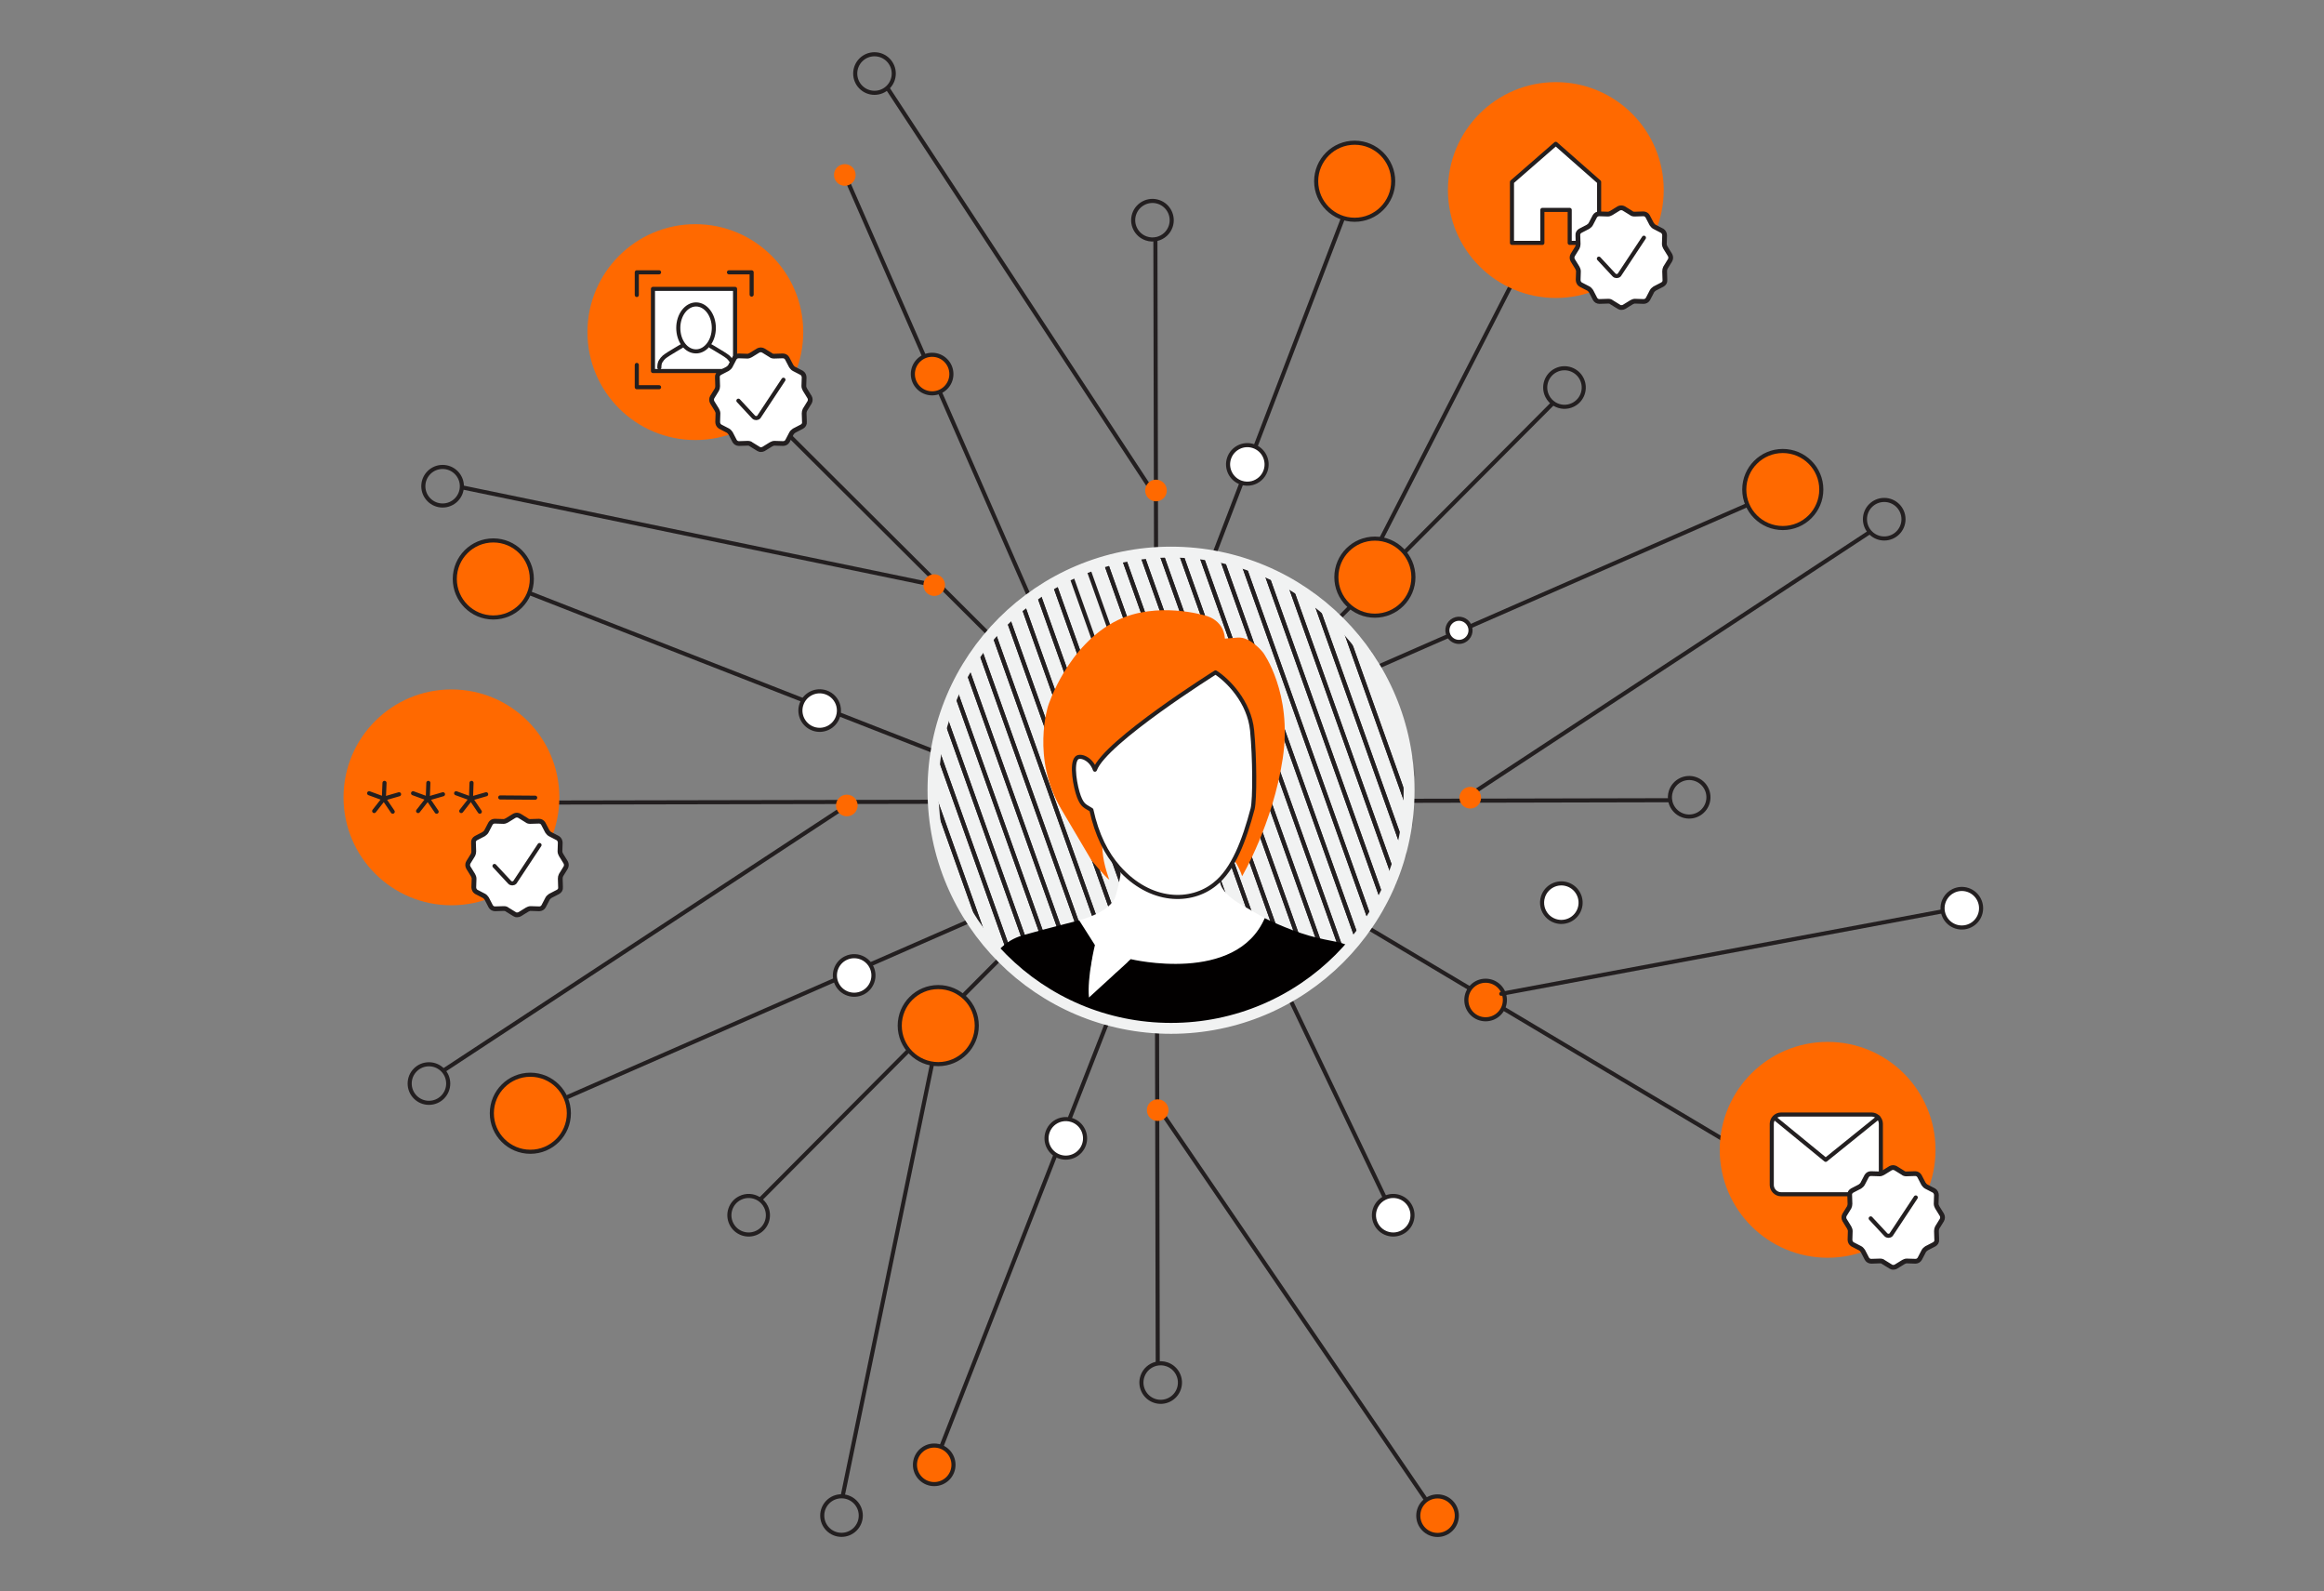 <svg width="1081" height="740" viewBox="0 0 1081 740" fill="none" xmlns="http://www.w3.org/2000/svg">
<rect x="0" y="0" width="1081" height="740" fill="#808080" stroke="none"/>
<path d="M406.767 43.159C411.718 43.159 415.731 39.145 415.731 34.194C415.731 29.244 411.718 25.23 406.767 25.23C401.816 25.23 397.803 29.244 397.803 34.194C397.803 39.145 401.816 43.159 406.767 43.159Z" stroke="#231F20" stroke-width="1.902" stroke-linecap="round" stroke-linejoin="round"/>
<path d="M544.541 105.301C543.527 108.28 541.08 110.385 538.239 111.095C536.616 111.501 534.867 111.463 533.168 110.879C528.489 109.282 525.978 104.185 527.576 99.506C529.174 94.827 534.271 92.317 538.949 93.914C543.628 95.512 546.139 100.609 544.541 105.288V105.301Z" stroke="#231F20" stroke-width="1.902" stroke-linecap="round" stroke-linejoin="round"/>
<path d="M631.877 82.681L519.386 376.107" stroke="#231F20" stroke-width="1.902" stroke-linecap="round" stroke-linejoin="round"/>
<path d="M537.428 111.475L537.973 372.645" stroke="#231F20" stroke-width="1.902" stroke-linecap="round" stroke-linejoin="round"/>
<path d="M537.973 231.486L413.081 41.397" stroke="#231F20" stroke-width="1.902" stroke-linecap="round" stroke-linejoin="round"/>
<path d="M630.127 102.194C640.022 102.194 648.043 94.173 648.043 84.278C648.043 74.383 640.022 66.362 630.127 66.362C620.232 66.362 612.211 74.383 612.211 84.278C612.211 94.173 620.232 102.194 630.127 102.194Z" fill="#FF6900"/>
<path d="M630.127 102.194C640.022 102.194 648.043 94.173 648.043 84.278C648.043 74.383 640.022 66.362 630.127 66.362C620.232 66.362 612.211 74.383 612.211 84.278C612.211 94.173 620.232 102.194 630.127 102.194Z" stroke="#231F20" stroke-width="1.902" stroke-linecap="round" stroke-linejoin="round"/>
<path d="M588.678 218.857C587.663 221.837 585.216 223.941 582.376 224.651C580.753 225.057 579.003 225.019 577.304 224.436C572.626 222.838 570.115 217.741 571.713 213.063C573.31 208.384 578.407 205.873 583.086 207.471C587.765 209.069 590.275 214.166 588.678 218.844V218.857Z" fill="white" stroke="#231F20" stroke-width="1.902" stroke-linecap="round" stroke-linejoin="round"/>
<path d="M205.875 235.061C210.826 235.061 214.84 231.048 214.84 226.097C214.84 221.146 210.826 217.133 205.875 217.133C200.925 217.133 196.911 221.146 196.911 226.097C196.911 231.048 200.925 235.061 205.875 235.061Z" stroke="#231F20" stroke-width="1.902" stroke-linecap="round" stroke-linejoin="round"/>
<path d="M353.578 178.955C354.973 181.783 354.732 184.991 353.223 187.514C352.361 188.947 351.093 190.164 349.482 190.95C345.045 193.131 339.669 191.305 337.488 186.855C335.307 182.417 337.133 177.041 341.583 174.86C346.021 172.679 351.397 174.505 353.578 178.955Z" stroke="#231F20" stroke-width="1.902" stroke-linecap="round" stroke-linejoin="round"/>
<path d="M392.961 81.362L527.274 388.241" stroke="#231F20" stroke-width="1.902" stroke-linecap="round" stroke-linejoin="round"/>
<path d="M352.919 188.35L537.974 372.645" stroke="#231F20" stroke-width="1.902" stroke-linecap="round" stroke-linejoin="round"/>
<path d="M434.548 272.085L215.423 226.731" stroke="#231F20" stroke-width="1.902" stroke-linecap="round" stroke-linejoin="round"/>
<path d="M433.573 182.911C438.524 182.911 442.537 178.898 442.537 173.947C442.537 168.996 438.524 164.982 433.573 164.982C428.622 164.982 424.608 168.996 424.608 173.947C424.608 178.898 428.622 182.911 433.573 182.911Z" fill="#FF6900"/>
<path d="M433.573 182.911C438.524 182.911 442.537 178.898 442.537 173.947C442.537 168.996 438.524 164.982 433.573 164.982C428.622 164.982 424.608 168.996 424.608 173.947C424.608 178.898 428.622 182.911 433.573 182.911Z" stroke="#231F20" stroke-width="1.902" stroke-linecap="round" stroke-linejoin="round"/>
<path d="M199.524 512.828C204.475 512.828 208.488 508.815 208.488 503.864C208.488 498.913 204.475 494.9 199.524 494.9C194.573 494.9 190.56 498.913 190.56 503.864C190.56 508.815 194.573 512.828 199.524 512.828Z" stroke="#231F20" stroke-width="1.902" stroke-linecap="round" stroke-linejoin="round"/>
<path d="M229.46 269.219L541.423 391.246" stroke="#231F20" stroke-width="1.902" stroke-linecap="round" stroke-linejoin="round"/>
<path d="M258.191 373.19L537.975 372.645" stroke="#231F20" stroke-width="1.902" stroke-linecap="round" stroke-linejoin="round"/>
<path d="M393.899 374.56L206.713 497.55" stroke="#231F20" stroke-width="1.902" stroke-linecap="round" stroke-linejoin="round"/>
<path d="M229.46 287.135C239.355 287.135 247.376 279.114 247.376 269.219C247.376 259.325 239.355 251.303 229.46 251.303C219.565 251.303 211.544 259.325 211.544 269.219C211.544 279.114 219.565 287.135 229.46 287.135Z" fill="#FF6900"/>
<path d="M229.46 287.135C239.355 287.135 247.376 279.114 247.376 269.219C247.376 259.325 239.355 251.303 229.46 251.303C219.565 251.303 211.544 259.325 211.544 269.219C211.544 279.114 219.565 287.135 229.46 287.135Z" stroke="#231F20" stroke-width="1.902" stroke-linecap="round" stroke-linejoin="round"/>
<path d="M384.173 321.94C387.153 322.955 389.257 325.402 389.968 328.242C390.373 329.865 390.335 331.615 389.752 333.314C388.154 337.992 383.057 340.503 378.379 338.905C373.7 337.308 371.189 332.21 372.787 327.532C374.385 322.853 379.482 320.343 384.16 321.94H384.173Z" fill="white" stroke="#231F20" stroke-width="1.902" stroke-linecap="round" stroke-linejoin="round"/>
<path d="M391.426 713.721C396.377 713.721 400.391 709.707 400.391 704.756C400.391 699.805 396.377 695.792 391.426 695.792C386.475 695.792 382.462 699.805 382.462 704.756C382.462 709.707 386.475 713.721 391.426 713.721Z" stroke="#231F20" stroke-width="1.902" stroke-linecap="round" stroke-linejoin="round"/>
<path d="M344.284 557.054C347.112 555.659 350.32 555.9 352.843 557.409C354.276 558.271 355.493 559.539 356.279 561.15C358.46 565.587 356.634 570.963 352.184 573.144C347.746 575.325 342.37 573.499 340.189 569.049C338.008 564.611 339.834 559.235 344.284 557.054Z" stroke="#231F20" stroke-width="1.902" stroke-linecap="round" stroke-linejoin="round"/>
<path d="M246.691 517.672L553.558 383.359" stroke="#231F20" stroke-width="1.902" stroke-linecap="round" stroke-linejoin="round"/>
<path d="M353.68 557.713L537.974 372.645" stroke="#231F20" stroke-width="1.902" stroke-linecap="round" stroke-linejoin="round"/>
<path d="M433.573 494.596L392.061 695.209" stroke="#231F20" stroke-width="1.902" stroke-linecap="round" stroke-linejoin="round"/>
<path d="M246.691 535.588C256.586 535.588 264.607 527.567 264.607 517.672C264.607 507.777 256.586 499.756 246.691 499.756C236.797 499.756 228.775 507.777 228.775 517.672C228.775 527.567 236.797 535.588 246.691 535.588Z" fill="#FF6900"/>
<path d="M246.691 535.588C256.586 535.588 264.607 527.567 264.607 517.672C264.607 507.777 256.586 499.756 246.691 499.756C236.797 499.756 228.775 507.777 228.775 517.672C228.775 527.567 236.797 535.588 246.691 535.588Z" stroke="#231F20" stroke-width="1.902" stroke-linecap="round" stroke-linejoin="round"/>
<path d="M393.366 445.552C396.194 444.157 399.402 444.398 401.925 445.907C403.358 446.769 404.575 448.037 405.361 449.647C407.542 454.085 405.716 459.461 401.266 461.642C396.828 463.823 391.452 461.997 389.271 457.546C387.09 453.096 388.916 447.733 393.366 445.552Z" fill="white" stroke="#231F20" stroke-width="1.902" stroke-linecap="round" stroke-linejoin="round"/>
<path d="M436.426 494.836C446.32 494.836 454.342 486.815 454.342 476.92C454.342 467.026 446.32 459.005 436.426 459.005C426.531 459.005 418.51 467.026 418.51 476.92C418.51 486.815 426.531 494.836 436.426 494.836Z" fill="#FF6900"/>
<path d="M436.426 494.836C446.32 494.836 454.342 486.815 454.342 476.92C454.342 467.026 446.32 459.005 436.426 459.005C426.531 459.005 418.51 467.026 418.51 476.92C418.51 486.815 426.531 494.836 436.426 494.836Z" stroke="#231F20" stroke-width="1.902" stroke-linecap="round" stroke-linejoin="round"/>
<path d="M531.406 640.003C532.42 637.023 534.868 634.918 537.708 634.208C539.331 633.803 541.08 633.841 542.78 634.424C547.458 636.022 549.969 641.119 548.371 645.797C546.774 650.476 541.676 652.987 536.998 651.389C532.319 649.791 529.809 644.694 531.406 640.016V640.003Z" stroke="#231F20" stroke-width="1.902" stroke-linecap="round" stroke-linejoin="round"/>
<path d="M434.548 681.161L556.574 369.197" stroke="#231F20" stroke-width="1.902" stroke-linecap="round" stroke-linejoin="round"/>
<path d="M538.519 633.828L537.974 372.646" stroke="#231F20" stroke-width="1.902" stroke-linecap="round" stroke-linejoin="round"/>
<path d="M537.708 513.412L668.331 704.757" stroke="#231F20" stroke-width="1.902" stroke-linecap="round" stroke-linejoin="round"/>
<path d="M434.548 690.125C439.499 690.125 443.513 686.111 443.513 681.16C443.513 676.209 439.499 672.196 434.548 672.196C429.597 672.196 425.584 676.209 425.584 681.16C425.584 686.111 429.597 690.125 434.548 690.125Z" fill="#FF6900"/>
<path d="M434.548 690.125C439.499 690.125 443.513 686.111 443.513 681.16C443.513 676.209 439.499 672.196 434.548 672.196C429.597 672.196 425.584 676.209 425.584 681.16C425.584 686.111 429.597 690.125 434.548 690.125Z" stroke="#231F20" stroke-width="1.902" stroke-linecap="round" stroke-linejoin="round"/>
<path d="M668.672 713.77C673.623 713.77 677.637 709.756 677.637 704.805C677.637 699.855 673.623 695.841 668.672 695.841C663.721 695.841 659.708 699.855 659.708 704.805C659.708 709.756 663.721 713.77 668.672 713.77Z" fill="#FF6900" stroke="#231F20" stroke-width="1.902" stroke-linecap="round" stroke-linejoin="round"/>
<path d="M487.269 526.447C488.284 523.467 490.731 521.362 493.571 520.652C495.194 520.246 496.944 520.284 498.643 520.868C503.321 522.465 505.832 527.562 504.234 532.241C502.637 536.92 497.54 539.43 492.861 537.833C488.182 536.235 485.672 531.138 487.269 526.459V526.447Z" fill="white" stroke="#231F20" stroke-width="1.902" stroke-linecap="round" stroke-linejoin="round"/>
<path d="M648.044 565.093L548.688 357.063" stroke="#231F20" stroke-width="1.902" stroke-linecap="round" stroke-linejoin="round"/>
<path d="M824.313 543.429L537.779 372.729" stroke="#231F20" stroke-width="1.902" stroke-linecap="round" stroke-linejoin="round"/>
<path d="M640.005 569.049C638.61 566.222 638.851 563.014 640.36 560.491C641.222 559.058 642.49 557.841 644.1 557.055C648.538 554.874 653.914 556.7 656.095 561.15C658.276 565.588 656.45 570.964 651.999 573.145C647.562 575.326 642.186 573.5 640.005 569.049Z" fill="white" stroke="#231F20" stroke-width="1.902" stroke-linecap="round" stroke-linejoin="round"/>
<path d="M876.437 250.404C881.388 250.404 885.401 246.39 885.401 241.44C885.401 236.489 881.388 232.475 876.437 232.475C871.486 232.475 867.473 236.489 867.473 241.44C867.473 246.39 871.486 250.404 876.437 250.404Z" stroke="#231F20" stroke-width="1.902" stroke-linecap="round" stroke-linejoin="round"/>
<path d="M782.813 379.226C779.833 378.212 777.728 375.765 777.018 372.925C776.613 371.302 776.651 369.552 777.234 367.853C778.831 363.174 783.928 360.664 788.607 362.261C793.286 363.859 795.796 368.956 794.199 373.635C792.601 378.313 787.504 380.824 782.825 379.226H782.813Z" stroke="#231F20" stroke-width="1.902" stroke-linecap="round" stroke-linejoin="round"/>
<path d="M776.638 372.113L537.974 372.646" stroke="#231F20" stroke-width="1.902" stroke-linecap="round" stroke-linejoin="round"/>
<path d="M680.743 371.606L869.235 247.754" stroke="#231F20" stroke-width="1.902" stroke-linecap="round" stroke-linejoin="round"/>
<path d="M723.346 428.232C720.366 427.218 718.262 424.771 717.551 421.931C717.146 420.308 717.184 418.558 717.767 416.859C719.365 412.18 724.462 409.67 729.14 411.267C733.819 412.865 736.33 417.962 734.732 422.641C733.134 427.319 728.037 429.83 723.359 428.232H723.346Z" fill="white" stroke="#231F20" stroke-width="1.902" stroke-linecap="round" stroke-linejoin="round"/>
<path d="M719.251 125.993C724.202 125.993 728.216 121.98 728.216 117.029C728.216 112.078 724.202 108.064 719.251 108.064C714.301 108.064 710.287 112.078 710.287 117.029C710.287 121.98 714.301 125.993 719.251 125.993Z" stroke="#231F20" stroke-width="1.902" stroke-linecap="round" stroke-linejoin="round"/>
<path d="M731.665 188.249C728.837 189.644 725.63 189.403 723.106 187.894C721.674 187.032 720.456 185.764 719.67 184.153C717.489 179.716 719.315 174.34 723.766 172.159C728.204 169.978 733.58 171.804 735.76 176.254C737.941 180.705 736.115 186.068 731.665 188.249Z" stroke="#231F20" stroke-width="1.902" stroke-linecap="round" stroke-linejoin="round"/>
<path d="M829.258 227.631L522.392 361.944" stroke="#231F20" stroke-width="1.902" stroke-linecap="round" stroke-linejoin="round"/>
<path d="M722.269 187.589L537.975 372.645" stroke="#231F20" stroke-width="1.902" stroke-linecap="round" stroke-linejoin="round"/>
<path d="M642.377 250.707L703.301 131.813" stroke="#231F20" stroke-width="1.902" stroke-linecap="round" stroke-linejoin="round"/>
<path d="M829.258 245.547C839.152 245.547 847.174 237.526 847.174 227.631C847.174 217.736 839.152 209.715 829.258 209.715C819.363 209.715 811.342 217.736 811.342 227.631C811.342 237.526 819.363 245.547 829.258 245.547Z" fill="#FF6900"/>
<path d="M829.258 245.547C839.152 245.547 847.174 237.526 847.174 227.631C847.174 217.736 839.152 209.715 829.258 209.715C819.363 209.715 811.342 217.736 811.342 227.631C811.342 237.526 819.363 245.547 829.258 245.547Z" stroke="#231F20" stroke-width="1.902" stroke-linecap="round" stroke-linejoin="round"/>
<path d="M680.998 297.938C679.299 298.775 677.372 298.623 675.863 297.723C675.001 297.203 674.278 296.442 673.797 295.478C672.491 292.816 673.581 289.595 676.256 288.276C678.932 286.958 682.14 288.061 683.458 290.736C684.777 293.412 683.674 296.619 680.998 297.938Z" fill="white" stroke="#231F20" stroke-width="1.902" stroke-linecap="round" stroke-linejoin="round"/>
<path d="M639.523 286.298C649.418 286.298 657.439 278.277 657.439 268.382C657.439 258.488 649.418 250.466 639.523 250.466C629.629 250.466 621.607 258.488 621.607 268.382C621.607 278.277 629.629 286.298 639.523 286.298Z" fill="#FF6900"/>
<path d="M639.523 286.298C649.418 286.298 657.439 278.277 657.439 268.382C657.439 258.488 649.418 250.466 639.523 250.466C629.629 250.466 621.607 258.488 621.607 268.382C621.607 278.277 629.629 286.298 639.523 286.298Z" stroke="#231F20" stroke-width="1.902" stroke-linecap="round" stroke-linejoin="round"/>
<path d="M323.439 204.618C351.155 204.618 373.624 182.149 373.624 154.433C373.624 126.717 351.155 104.248 323.439 104.248C295.722 104.248 273.254 126.717 273.254 154.433C273.254 182.149 295.722 204.618 323.439 204.618Z" fill="#FF6900"/>
<path d="M341.913 134.336H303.723V172.526H341.913V134.336Z" fill="white" stroke="#231F20" stroke-width="1.902" stroke-linecap="round" stroke-linejoin="round"/>
<path d="M323.769 163.397C328.27 163.397 332.036 158.516 332.036 152.481C332.036 146.445 328.27 141.564 323.769 141.564C319.268 141.564 315.502 146.445 315.502 152.481C315.502 158.516 319.078 163.397 323.769 163.397Z" stroke="#231F20" stroke-width="1.902" stroke-linecap="round" stroke-linejoin="round"/>
<path d="M340.912 170.929C340.912 169.623 340.722 168.469 339.986 167.544L339.796 167.353C339.606 166.986 339.238 166.605 338.68 166.047C337.564 165.122 335.295 163.778 333.431 162.662C332.315 161.914 331.161 161.356 330.604 160.988" stroke="#231F20" stroke-width="1.902" stroke-linecap="round" stroke-linejoin="round"/>
<path d="M316.998 160.976C316.44 161.343 315.324 161.901 314.17 162.649C312.306 163.765 310.037 165.109 308.921 166.035C308.363 166.593 307.805 167.151 307.805 167.341L307.615 167.531C306.867 168.457 306.689 169.623 306.689 170.916" stroke="#231F20" stroke-width="1.902" stroke-linecap="round" stroke-linejoin="round"/>
<path d="M306.563 126.627H296.204V137.164" stroke="#231F20" stroke-width="1.902" stroke-linecap="round" stroke-linejoin="round"/>
<path d="M349.622 136.986V126.627H339.073" stroke="#231F20" stroke-width="1.902" stroke-linecap="round" stroke-linejoin="round"/>
<path d="M296.204 169.699V180.058H306.563" stroke="#231F20" stroke-width="1.902" stroke-linecap="round" stroke-linejoin="round"/>
<path d="M339.073 180.058H349.622V169.699" stroke="#231F20" stroke-width="2.536" stroke-linecap="round" stroke-linejoin="round"/>
<path d="M353.856 162.839C353.463 162.839 353.058 162.966 352.791 163.106L349.317 165.248C348.785 165.515 348.252 165.781 347.72 165.781H347.593L343.586 165.654C342.787 165.654 342.128 166.047 341.722 166.719L339.846 170.32C339.579 170.853 339.047 171.246 338.514 171.652L334.913 173.515C334.254 173.908 333.722 174.58 333.848 175.519L333.975 179.525C333.975 180.185 333.848 180.717 333.582 181.262L331.439 184.737C331.046 185.396 331.046 186.347 331.439 187.006L333.582 190.48C333.848 191.013 334.115 191.545 334.115 192.217L333.988 196.224C333.988 197.023 334.381 197.822 335.053 198.228L338.654 200.091C339.186 200.358 339.579 200.89 339.985 201.423L341.849 205.024C342.242 205.683 342.914 206.089 343.726 206.089L347.732 205.962H347.859C348.392 205.962 349.064 206.089 349.469 206.494L352.944 208.637C353.337 208.904 353.603 208.904 354.009 208.904C354.414 208.904 354.807 208.777 355.074 208.637L358.548 206.494C359.08 206.228 359.613 205.962 360.145 205.962H360.272L364.279 206.089C365.078 206.089 365.737 205.696 366.143 205.024L368.019 201.423C368.286 200.89 368.818 200.497 369.351 200.091L372.952 198.228C373.611 197.834 374.143 197.162 374.017 196.224L373.89 192.217C373.89 191.558 374.017 191.026 374.283 190.48L376.426 187.006C376.819 186.347 376.819 185.409 376.426 184.737L374.283 181.262C374.017 180.73 373.75 180.197 373.75 179.525L373.877 175.519C373.877 174.72 373.484 173.921 372.812 173.515L369.211 171.652C368.679 171.385 368.286 170.853 367.88 170.32L366.003 166.719C365.61 166.06 364.938 165.654 364.139 165.654L360.133 165.781H360.006C359.473 165.781 358.801 165.654 358.396 165.248L354.922 163.106C354.655 162.979 354.262 162.839 353.856 162.839Z" fill="white" stroke="#231F20" stroke-width="2.536" stroke-linecap="round" stroke-linejoin="round"/>
<path d="M343.46 186.322L350.535 193.929C351.194 194.589 352.259 194.589 352.944 193.929L364.419 176.584" stroke="#231F20" stroke-width="2.536" stroke-linecap="round" stroke-linejoin="round"/>
<path d="M353.856 162.839C353.463 162.839 353.058 162.966 352.791 163.106L349.317 165.248C348.785 165.515 348.252 165.781 347.72 165.781H347.593L343.586 165.654C342.787 165.654 342.128 166.047 341.722 166.719L339.846 170.32C339.579 170.853 339.047 171.246 338.514 171.652L334.913 173.515C334.254 173.908 333.722 174.58 333.848 175.519L333.975 179.525C333.975 180.185 333.848 180.717 333.582 181.262L331.439 184.737C331.046 185.396 331.046 186.347 331.439 187.006L333.582 190.48C333.848 191.013 334.115 191.545 334.115 192.217L333.988 196.224C333.988 197.023 334.381 197.822 335.053 198.228L338.654 200.091C339.186 200.358 339.579 200.89 339.985 201.423L341.849 205.024C342.242 205.683 342.914 206.089 343.726 206.089L347.732 205.962H347.859C348.392 205.962 349.064 206.089 349.469 206.494L352.944 208.637C353.337 208.904 353.603 208.904 354.009 208.904C354.414 208.904 354.807 208.777 355.074 208.637L358.548 206.494C359.08 206.228 359.613 205.962 360.145 205.962H360.272L364.279 206.089C365.078 206.089 365.737 205.696 366.143 205.024L368.019 201.423C368.286 200.89 368.818 200.497 369.351 200.091L372.952 198.228C373.611 197.834 374.143 197.162 374.017 196.224L373.89 192.217C373.89 191.558 374.017 191.026 374.283 190.48L376.426 187.006C376.819 186.347 376.819 185.409 376.426 184.737L374.283 181.262C374.017 180.73 373.75 180.197 373.75 179.525L373.877 175.519C373.877 174.72 373.484 173.921 372.812 173.515L369.211 171.652C368.679 171.385 368.286 170.853 367.88 170.32L366.003 166.719C365.61 166.06 364.938 165.654 364.139 165.654L360.133 165.781H360.006C359.473 165.781 358.801 165.654 358.396 165.248L354.922 163.106C354.655 162.979 354.262 162.839 353.856 162.839Z" fill="white" stroke="#231F20" stroke-width="1.902" stroke-linecap="round" stroke-linejoin="round"/>
<path d="M343.46 186.322L350.535 193.929C351.194 194.589 352.259 194.589 352.944 193.929L364.419 176.584" stroke="#231F20" stroke-width="1.902" stroke-linecap="round" stroke-linejoin="round"/>
<path d="M209.984 420.967C237.7 420.967 260.169 398.498 260.169 370.782C260.169 343.066 237.7 320.597 209.984 320.597C182.267 320.597 159.799 343.066 159.799 370.782C159.799 398.498 182.267 420.967 209.984 420.967Z" fill="#FF6900"/>
<path d="M240.414 379.201C240.021 379.201 239.615 379.328 239.349 379.467L235.875 381.61C235.342 381.876 234.81 382.143 234.277 382.143H234.15L230.144 382.016C229.345 382.016 228.686 382.409 228.28 383.081L226.403 386.682C226.137 387.214 225.605 387.607 225.072 388.013L221.471 389.877C220.812 390.27 220.279 390.942 220.406 391.88L220.533 395.887C220.533 396.546 220.406 397.079 220.14 397.624L217.997 401.098C217.604 401.758 217.604 402.709 217.997 403.368L220.14 406.842C220.406 407.375 220.672 407.907 220.672 408.579L220.545 412.586C220.545 413.385 220.939 414.183 221.611 414.589L225.212 416.453C225.744 416.719 226.137 417.252 226.543 417.784L228.407 421.385C228.8 422.045 229.472 422.45 230.283 422.45L234.29 422.324H234.417C234.949 422.324 235.621 422.45 236.027 422.856L239.501 424.999C239.894 425.265 240.16 425.265 240.566 425.265C240.972 425.265 241.365 425.138 241.631 424.999L245.105 422.856C245.638 422.59 246.171 422.324 246.703 422.324H246.83L250.837 422.45C251.635 422.45 252.295 422.057 252.7 421.385L254.577 417.784C254.843 417.252 255.376 416.859 255.908 416.453L259.509 414.589C260.169 414.196 260.701 413.524 260.574 412.586L260.447 408.579C260.447 407.92 260.574 407.387 260.841 406.842L262.983 403.368C263.376 402.709 263.376 401.77 262.983 401.098L260.841 397.624C260.574 397.092 260.308 396.559 260.308 395.887L260.435 391.88C260.435 391.082 260.042 390.283 259.37 389.877L255.769 388.013C255.236 387.747 254.843 387.214 254.437 386.682L252.561 383.081C252.168 382.422 251.496 382.016 250.697 382.016L246.69 382.143H246.564C246.031 382.143 245.359 382.016 244.953 381.61L241.479 379.467C241.213 379.341 240.82 379.201 240.414 379.201Z" fill="white" stroke="#231F20" stroke-width="2.536" stroke-linecap="round" stroke-linejoin="round"/>
<path d="M230.004 402.683L237.079 410.291C237.738 410.95 238.803 410.95 239.488 410.291L250.963 392.946" stroke="#231F20" stroke-width="2.536" stroke-linecap="round" stroke-linejoin="round"/>
<path d="M240.414 379.201C240.021 379.201 239.615 379.328 239.349 379.467L235.875 381.61C235.342 381.876 234.81 382.143 234.277 382.143H234.15L230.144 382.016C229.345 382.016 228.686 382.409 228.28 383.081L226.403 386.682C226.137 387.214 225.605 387.607 225.072 388.013L221.471 389.877C220.812 390.27 220.279 390.942 220.406 391.88L220.533 395.887C220.533 396.546 220.406 397.079 220.14 397.624L217.997 401.098C217.604 401.758 217.604 402.709 217.997 403.368L220.14 406.842C220.406 407.375 220.672 407.907 220.672 408.579L220.545 412.586C220.545 413.385 220.939 414.183 221.611 414.589L225.212 416.453C225.744 416.719 226.137 417.252 226.543 417.784L228.407 421.385C228.8 422.045 229.472 422.45 230.283 422.45L234.29 422.324H234.417C234.949 422.324 235.621 422.45 236.027 422.856L239.501 424.999C239.894 425.265 240.16 425.265 240.566 425.265C240.972 425.265 241.365 425.138 241.631 424.999L245.105 422.856C245.638 422.59 246.171 422.324 246.703 422.324H246.83L250.837 422.45C251.635 422.45 252.295 422.057 252.7 421.385L254.577 417.784C254.843 417.252 255.376 416.859 255.908 416.453L259.509 414.589C260.169 414.196 260.701 413.524 260.574 412.586L260.447 408.579C260.447 407.92 260.574 407.387 260.841 406.842L262.983 403.368C263.376 402.709 263.376 401.77 262.983 401.098L260.841 397.624C260.574 397.092 260.308 396.559 260.308 395.887L260.435 391.88C260.435 391.082 260.042 390.283 259.37 389.877L255.769 388.013C255.236 387.747 254.843 387.214 254.437 386.682L252.561 383.081C252.168 382.422 251.496 382.016 250.697 382.016L246.69 382.143H246.564C246.031 382.143 245.359 382.016 244.953 381.61L241.479 379.467C241.213 379.341 240.82 379.201 240.414 379.201Z" fill="white" stroke="#231F20" stroke-width="1.902" stroke-linecap="round" stroke-linejoin="round"/>
<path d="M230.004 402.683L237.079 410.291C237.738 410.95 238.803 410.95 239.488 410.291L250.963 392.946" stroke="#231F20" stroke-width="1.902" stroke-linecap="round" stroke-linejoin="round"/>
<path d="M232.68 370.82L248.947 370.947" stroke="#231F20" stroke-width="1.902" stroke-linecap="round" stroke-linejoin="round"/>
<path d="M171.705 368.868L178.552 371.378" stroke="#231F20" stroke-width="1.902" stroke-linecap="round" stroke-linejoin="round"/>
<path d="M174.051 377.147L178.565 371.378" stroke="#231F20" stroke-width="1.902" stroke-linecap="round" stroke-linejoin="round"/>
<path d="M182.673 377.451L178.552 371.378" stroke="#231F20" stroke-width="1.902" stroke-linecap="round" stroke-linejoin="round"/>
<path d="M185.627 369.337L178.552 371.378" stroke="#231F20" stroke-width="1.902" stroke-linecap="round" stroke-linejoin="round"/>
<path d="M178.856 364.049L178.552 371.378" stroke="#231F20" stroke-width="1.902" stroke-linecap="round" stroke-linejoin="round"/>
<path d="M192.132 368.868L198.979 371.378" stroke="#231F20" stroke-width="1.902" stroke-linecap="round" stroke-linejoin="round"/>
<path d="M194.478 377.147L198.991 371.378" stroke="#231F20" stroke-width="1.902" stroke-linecap="round" stroke-linejoin="round"/>
<path d="M203.099 377.451L198.979 371.378" stroke="#231F20" stroke-width="1.902" stroke-linecap="round" stroke-linejoin="round"/>
<path d="M206.054 369.337L198.979 371.378" stroke="#231F20" stroke-width="1.902" stroke-linecap="round" stroke-linejoin="round"/>
<path d="M199.245 364.049L198.979 371.378" stroke="#231F20" stroke-width="1.902" stroke-linecap="round" stroke-linejoin="round"/>
<path d="M212.165 368.868L219.063 371.378" stroke="#231F20" stroke-width="1.902" stroke-linecap="round" stroke-linejoin="round"/>
<path d="M214.549 377.147L219.063 371.378" stroke="#231F20" stroke-width="1.902" stroke-linecap="round" stroke-linejoin="round"/>
<path d="M223.183 377.451L219.062 371.378" stroke="#231F20" stroke-width="1.902" stroke-linecap="round" stroke-linejoin="round"/>
<path d="M226.138 369.337L219.062 371.378" stroke="#231F20" stroke-width="1.902" stroke-linecap="round" stroke-linejoin="round"/>
<path d="M219.329 364.049L219.075 371.378" stroke="#231F20" stroke-width="1.902" stroke-linecap="round" stroke-linejoin="round"/>
<path d="M723.688 138.559C751.404 138.559 773.873 116.09 773.873 88.374C773.873 60.658 751.404 38.189 723.688 38.189C695.972 38.189 673.503 60.658 673.503 88.374C673.503 116.09 695.972 138.559 723.688 138.559Z" fill="#FF6900"/>
<path d="M723.65 66.882L703.287 84.621V112.947H717.425V97.605H730.142V112.947H743.823V84.621L723.65 66.882Z" fill="white" stroke="#231F20" stroke-width="1.902" stroke-linecap="round" stroke-linejoin="round"/>
<path d="M754.105 96.781C753.712 96.781 753.307 96.907 753.04 97.047L749.566 99.19C749.034 99.456 748.501 99.722 747.969 99.722H747.842L743.835 99.595C743.036 99.595 742.377 99.988 741.971 100.66L740.095 104.261C739.829 104.794 739.296 105.187 738.763 105.593L735.162 107.457C734.503 107.85 733.971 108.522 734.097 109.46L734.224 113.467C734.224 114.126 734.097 114.658 733.831 115.204L731.688 118.678C731.295 119.337 731.295 120.288 731.688 120.947L733.831 124.422C734.097 124.954 734.364 125.487 734.364 126.159L734.237 130.165C734.237 130.964 734.63 131.763 735.302 132.169L738.903 134.033C739.435 134.299 739.828 134.831 740.234 135.364L742.098 138.965C742.491 139.624 743.163 140.03 743.975 140.03L747.981 139.903H748.108C748.641 139.903 749.313 140.03 749.718 140.436L753.193 142.578C753.586 142.845 753.852 142.845 754.258 142.845C754.663 142.845 755.056 142.718 755.323 142.578L758.797 140.436C759.329 140.169 759.862 139.903 760.394 139.903H760.521L764.528 140.03C765.327 140.03 765.986 139.637 766.392 138.965L768.268 135.364C768.535 134.831 769.067 134.438 769.6 134.033L773.201 132.169C773.86 131.776 774.392 131.104 774.266 130.165L774.139 126.159C774.139 125.499 774.266 124.967 774.532 124.422L776.675 120.947C777.068 120.288 777.068 119.35 776.675 118.678L774.532 115.204C774.266 114.671 773.999 114.139 773.999 113.467L774.126 109.46C774.126 108.661 773.733 107.862 773.061 107.457L769.46 105.593C768.928 105.326 768.535 104.794 768.129 104.261L766.252 100.66C765.859 100.001 765.187 99.595 764.388 99.595L760.382 99.722H760.255C759.722 99.722 759.05 99.595 758.645 99.19L755.171 97.047C754.904 96.92 754.511 96.781 754.105 96.781Z" fill="white" stroke="#231F20" stroke-width="2.536" stroke-linecap="round" stroke-linejoin="round"/>
<path d="M743.708 120.275L750.783 127.883C751.442 128.542 752.508 128.542 753.192 127.883L764.667 110.538" stroke="#231F20" stroke-width="2.536" stroke-linecap="round" stroke-linejoin="round"/>
<path d="M754.105 96.781C753.712 96.781 753.307 96.907 753.04 97.047L749.566 99.19C749.034 99.456 748.501 99.722 747.969 99.722H747.842L743.835 99.595C743.036 99.595 742.377 99.988 741.971 100.66L740.095 104.261C739.829 104.794 739.296 105.187 738.763 105.593L735.162 107.457C734.503 107.85 733.971 108.522 734.097 109.46L734.224 113.467C734.224 114.126 734.097 114.658 733.831 115.204L731.688 118.678C731.295 119.337 731.295 120.288 731.688 120.947L733.831 124.422C734.097 124.954 734.364 125.487 734.364 126.159L734.237 130.165C734.237 130.964 734.63 131.763 735.302 132.169L738.903 134.033C739.435 134.299 739.828 134.831 740.234 135.364L742.098 138.965C742.491 139.624 743.163 140.03 743.975 140.03L747.981 139.903H748.108C748.641 139.903 749.313 140.03 749.718 140.436L753.193 142.578C753.586 142.845 753.852 142.845 754.258 142.845C754.663 142.845 755.056 142.718 755.323 142.578L758.797 140.436C759.329 140.169 759.862 139.903 760.394 139.903H760.521L764.528 140.03C765.327 140.03 765.986 139.637 766.392 138.965L768.268 135.364C768.535 134.831 769.067 134.438 769.6 134.033L773.201 132.169C773.86 131.776 774.392 131.104 774.266 130.165L774.139 126.159C774.139 125.499 774.266 124.967 774.532 124.422L776.675 120.947C777.068 120.288 777.068 119.35 776.675 118.678L774.532 115.204C774.266 114.671 773.999 114.139 773.999 113.467L774.126 109.46C774.126 108.661 773.733 107.862 773.061 107.457L769.46 105.593C768.928 105.326 768.535 104.794 768.129 104.261L766.252 100.66C765.859 100.001 765.187 99.595 764.388 99.595L760.382 99.722H760.255C759.722 99.722 759.05 99.595 758.645 99.19L755.171 97.047C754.904 96.92 754.511 96.781 754.105 96.781Z" fill="white" stroke="#231F20" stroke-width="1.902" stroke-linecap="round" stroke-linejoin="round"/>
<path d="M743.708 120.275L750.783 127.883C751.442 128.542 752.508 128.542 753.192 127.883L764.667 110.538" stroke="#231F20" stroke-width="1.902" stroke-linecap="round" stroke-linejoin="round"/>
<path d="M543.566 478.455C604.79 478.455 654.422 428.823 654.422 367.599C654.422 306.375 604.79 256.743 543.566 256.743C482.342 256.743 432.71 306.375 432.71 367.599C432.71 428.823 482.342 478.455 543.566 478.455Z" fill="#F1F2F2"/>
<mask id="mask0_60_4859" style="mask-type:luminance" maskUnits="userSpaceOnUse" x="435" y="256" width="223" height="223">
<path d="M546.748 478.201C607.972 478.201 657.604 428.57 657.604 367.346C657.604 306.122 607.972 256.49 546.748 256.49C485.524 256.49 435.893 306.122 435.893 367.346C435.893 428.57 485.524 478.201 546.748 478.201Z" fill="white"/>
</mask>
<g mask="url(#mask0_60_4859)">
<path d="M486.737 184.344L617.157 550.347" stroke="#231F20" stroke-width="1.902"/>
<path d="M495.854 184.344L626.274 550.347" stroke="#231F20" stroke-width="1.902"/>
<path d="M504.957 184.344L635.39 550.347" stroke="#231F20" stroke-width="1.902"/>
<path d="M514.074 184.344L644.507 550.347" stroke="#231F20" stroke-width="1.902"/>
<path d="M523.19 184.344L653.61 550.347" stroke="#231F20" stroke-width="1.902"/>
<path d="M532.307 184.344L662.727 550.347" stroke="#231F20" stroke-width="1.902"/>
<path d="M541.424 184.344L671.844 550.347" stroke="#231F20" stroke-width="1.902"/>
<path d="M550.54 184.344L680.96 550.347" stroke="#231F20" stroke-width="1.902"/>
<path d="M559.644 184.344L690.076 550.347" stroke="#231F20" stroke-width="1.902"/>
<path d="M568.76 184.344L699.193 550.347" stroke="#231F20" stroke-width="1.902"/>
<path d="M577.877 184.344L708.297 550.347" stroke="#231F20" stroke-width="1.902"/>
<path d="M586.993 184.344L717.413 550.347" stroke="#231F20" stroke-width="1.902"/>
<path d="M596.109 184.344L726.529 550.347" stroke="#231F20" stroke-width="1.902"/>
<path d="M605.226 184.344L735.646 550.347" stroke="#231F20" stroke-width="1.902"/>
<path d="M614.343 184.344L744.763 550.347" stroke="#231F20" stroke-width="1.902"/>
<path d="M623.446 184.344L753.879 550.347" stroke="#231F20" stroke-width="1.902"/>
<path d="M632.562 184.344L762.983 550.347" stroke="#231F20" stroke-width="1.902"/>
<path d="M641.679 184.344L772.099 550.347" stroke="#231F20" stroke-width="1.902"/>
<path d="M486.737 184.344L617.157 550.347" stroke="#231F20" stroke-width="1.902"/>
<path d="M495.854 184.344L626.274 550.347" stroke="#231F20" stroke-width="1.902"/>
<path d="M504.957 184.344L635.39 550.347" stroke="#231F20" stroke-width="1.902"/>
<path d="M514.074 184.344L644.507 550.347" stroke="#231F20" stroke-width="1.902"/>
<path d="M523.19 184.344L653.61 550.347" stroke="#231F20" stroke-width="1.902"/>
<path d="M532.307 184.344L662.727 550.347" stroke="#231F20" stroke-width="1.902"/>
<path d="M541.424 184.344L671.844 550.347" stroke="#231F20" stroke-width="1.902"/>
<path d="M550.54 184.344L680.96 550.347" stroke="#231F20" stroke-width="1.902"/>
<path d="M559.644 184.344L690.076 550.347" stroke="#231F20" stroke-width="1.902"/>
<path d="M568.76 184.344L699.193 550.347" stroke="#231F20" stroke-width="1.902"/>
<path d="M577.877 184.344L708.297 550.347" stroke="#231F20" stroke-width="1.902"/>
<path d="M586.993 184.344L717.413 550.347" stroke="#231F20" stroke-width="1.902"/>
<path d="M596.109 184.344L726.529 550.347" stroke="#231F20" stroke-width="1.902"/>
<path d="M605.226 184.344L735.646 550.347" stroke="#231F20" stroke-width="1.902"/>
<path d="M614.343 184.344L744.763 550.347" stroke="#231F20" stroke-width="1.902"/>
<path d="M623.446 184.344L753.879 550.347" stroke="#231F20" stroke-width="1.902"/>
<path d="M322.641 184.344L453.061 550.347" stroke="#231F20" stroke-width="1.902"/>
<path d="M331.757 184.344L462.177 550.347" stroke="#231F20" stroke-width="1.902"/>
<path d="M340.874 184.344L471.294 550.347" stroke="#231F20" stroke-width="1.902"/>
<path d="M349.99 184.344L480.41 550.347" stroke="#231F20" stroke-width="1.902"/>
<path d="M359.106 184.344L489.527 550.347" stroke="#231F20" stroke-width="1.902"/>
<path d="M368.21 184.344L498.643 550.347" stroke="#231F20" stroke-width="1.902"/>
<path d="M377.327 184.344L507.747 550.347" stroke="#231F20" stroke-width="1.902"/>
<path d="M386.443 184.344L516.863 550.347" stroke="#231F20" stroke-width="1.902"/>
<path d="M395.56 184.344L525.98 550.347" stroke="#231F20" stroke-width="1.902"/>
<path d="M404.676 184.344L535.096 550.347" stroke="#231F20" stroke-width="1.902"/>
<path d="M413.793 184.344L544.213 550.347" stroke="#231F20" stroke-width="1.902"/>
<path d="M422.896 184.344L553.329 550.347" stroke="#231F20" stroke-width="1.902"/>
<path d="M432.013 184.344L562.433 550.347" stroke="#231F20" stroke-width="1.902"/>
<path d="M441.129 184.344L571.549 550.347" stroke="#231F20" stroke-width="1.902"/>
<path d="M450.246 184.344L580.666 550.347" stroke="#231F20" stroke-width="1.902"/>
<path d="M459.362 184.344L589.782 550.347" stroke="#231F20" stroke-width="1.902"/>
<path d="M468.479 184.344L598.899 550.347" stroke="#231F20" stroke-width="1.902"/>
<path d="M477.583 184.344L608.016 550.347" stroke="#231F20" stroke-width="1.902"/>
<path d="M322.641 184.344L453.061 550.347" stroke="#231F20" stroke-width="1.902"/>
<path d="M331.757 184.344L462.177 550.347" stroke="#231F20" stroke-width="1.902"/>
<path d="M340.874 184.344L471.294 550.347" stroke="#231F20" stroke-width="1.902"/>
<path d="M349.99 184.344L480.41 550.347" stroke="#231F20" stroke-width="1.902"/>
<path d="M359.106 184.344L489.527 550.347" stroke="#231F20" stroke-width="1.902"/>
<path d="M368.21 184.344L498.643 550.347" stroke="#231F20" stroke-width="1.902"/>
<path d="M377.327 184.344L507.747 550.347" stroke="#231F20" stroke-width="1.902"/>
<path d="M386.443 184.344L516.863 550.347" stroke="#231F20" stroke-width="1.902"/>
<path d="M395.56 184.344L525.98 550.347" stroke="#231F20" stroke-width="1.902"/>
<path d="M404.676 184.344L535.096 550.347" stroke="#231F20" stroke-width="1.902"/>
<path d="M413.793 184.344L544.213 550.347" stroke="#231F20" stroke-width="1.902"/>
<path d="M422.896 184.344L553.329 550.347" stroke="#231F20" stroke-width="1.902"/>
<path d="M432.013 184.344L562.433 550.347" stroke="#231F20" stroke-width="1.902"/>
<path d="M441.129 184.344L571.549 550.347" stroke="#231F20" stroke-width="1.902"/>
<path d="M450.246 184.344L580.666 550.347" stroke="#231F20" stroke-width="1.902"/>
<path d="M459.362 184.344L589.782 550.347" stroke="#231F20" stroke-width="1.902"/>
</g>
<path d="M538.494 521.26C541.274 521.26 543.527 519.007 543.527 516.227C543.527 513.447 541.274 511.193 538.494 511.193C535.714 511.193 533.46 513.447 533.46 516.227C533.46 519.007 535.714 521.26 538.494 521.26Z" fill="#FF6900"/>
<path d="M392.959 86.396C395.74 86.396 397.993 84.142 397.993 81.362C397.993 78.582 395.74 76.329 392.959 76.329C390.179 76.329 387.926 78.582 387.926 81.362C387.926 84.142 390.179 86.396 392.959 86.396Z" fill="#FF6900"/>
<path d="M537.707 233.121C540.487 233.121 542.74 230.867 542.74 228.087C542.74 225.307 540.487 223.054 537.707 223.054C534.927 223.054 532.673 225.307 532.673 228.087C532.673 230.867 534.927 233.121 537.707 233.121Z" fill="#FF6900"/>
<path d="M434.548 277.119C437.328 277.119 439.582 274.865 439.582 272.085C439.582 269.305 437.328 267.052 434.548 267.052C431.768 267.052 429.515 269.305 429.515 272.085C429.515 274.865 431.768 277.119 434.548 277.119Z" fill="#FF6900"/>
<path d="M393.898 379.594C396.678 379.594 398.932 377.34 398.932 374.56C398.932 371.78 396.678 369.527 393.898 369.527C391.118 369.527 388.864 371.78 388.864 374.56C388.864 377.34 391.118 379.594 393.898 379.594Z" fill="#FF6900"/>
<path d="M683.889 375.98C686.669 375.98 688.923 373.726 688.923 370.946C688.923 368.166 686.669 365.913 683.889 365.913C681.109 365.913 678.855 368.166 678.855 370.946C678.855 373.726 681.109 375.98 683.889 375.98Z" fill="#FF6900"/>
<path d="M565.59 312.076C565.59 312.076 584.038 321.953 583.379 344.826C583.379 344.826 584.736 366.115 584.304 369.716C583.873 373.317 580.133 393.896 567.479 409.719C567.479 409.719 566.972 414.741 577.622 420.839L588.273 426.951C588.273 426.951 591.075 437.246 562.458 448.049C533.841 458.865 526.017 446.046 526.017 446.046L506.2 464.52C506.2 464.52 506.162 456.291 507.493 447.555L508.824 438.831L501.965 427.965C501.965 427.965 516.698 424.339 518.942 416.592C521.187 408.845 521.44 404.863 521.44 404.863C521.44 404.863 513.896 397.89 510.777 387.277L507.658 376.664C507.658 376.664 502.852 376.144 501.331 368.879L499.809 361.614C499.809 361.614 497.717 350.393 503.473 351.711C503.473 351.711 505.426 351.585 507.239 354.45L509.052 357.316C509.052 357.316 523.989 341.682 533.752 334.379L543.515 327.075L565.602 312.088L565.59 312.076Z" fill="white"/>
<path d="M569.748 296.962L575.745 296.481C581.743 295.999 587.588 303.53 587.588 303.53C587.588 303.53 601.244 322.156 596.679 352.587C592.115 383.017 577.762 407.451 577.762 407.451C577.762 407.451 577.356 405.942 576.024 403.241C574.693 400.54 573.742 399.767 573.742 399.767L579.194 387.582L582.047 378.44C584.9 369.298 583.315 349.747 583.315 349.747L582.187 336.269C581.058 322.79 565.589 312.076 565.589 312.076L537.53 331.108L526.626 339.4C515.721 347.693 509.267 356.758 509.267 356.758C507.835 356.137 508.038 353.018 504.931 351.94C498.655 349.772 500.151 362.033 500.151 362.033L501.432 367.954C502.712 373.876 507.847 376.031 507.847 376.031L508.9 380.317C509.952 384.602 512.463 390.232 512.463 390.232L512.868 396.077C513.274 401.922 515.975 409.074 515.975 409.074C514.352 408.072 507.771 400.185 507.771 400.185L493.672 376.323C479.572 352.46 487.535 328.23 487.535 328.23C487.535 328.23 496.525 299.651 520.007 288.328C538.215 279.554 560.086 286.109 560.086 286.109C560.086 286.109 569.127 287.63 569.761 296.95L569.748 296.962Z" fill="#FF6900"/>
<path d="M501.965 427.953L509.294 439.479C509.294 439.479 505.592 454.529 506.53 463.861L526.031 446.034C526.031 446.034 574.948 457.762 588.287 426.939C588.287 426.939 598.392 432.061 609.005 435.117C619.617 438.16 625.83 437.767 627.986 440.861C627.212 437.729 603.35 479.343 541.462 479.343C488.221 479.343 462.824 441.482 462.824 444.043C462.824 444.043 466.92 437.399 475.808 434.914L484.696 432.442L501.978 427.953H501.965Z" fill="#020000"/>
<path d="M565.134 411.089C554.065 420.079 535.185 420.104 520.363 403.456C514.594 396.977 510.194 388.266 507.658 376.639C505.046 374.852 503.588 375.029 501.839 370.388C500.178 365.925 498.174 355.199 500.812 352.485C502.295 350.976 507.392 352.536 509.294 357.912C514.062 344.878 565.4 312.672 565.4 312.672C571.068 316.285 581.123 326.328 582.416 339.717C583.646 352.549 583.722 371.504 582.67 376.043C578.752 390.853 573.629 404.407 565.121 411.089H565.147H565.134Z" fill="white" stroke="#231F20" stroke-width="1.902" stroke-linecap="round" stroke-linejoin="round"/>
<path d="M691.027 473.976C695.978 473.976 699.991 469.962 699.991 465.011C699.991 460.06 695.978 456.047 691.027 456.047C686.076 456.047 682.062 460.06 682.062 465.011C682.062 469.962 686.076 473.976 691.027 473.976Z" fill="#FF6900"/>
<path d="M691.027 473.976C695.978 473.976 699.991 469.962 699.991 465.011C699.991 460.06 695.978 456.047 691.027 456.047C686.076 456.047 682.062 460.06 682.062 465.011C682.062 469.962 686.076 473.976 691.027 473.976Z" stroke="#231F20" stroke-width="1.902" stroke-linecap="round" stroke-linejoin="round"/>
<path d="M698.319 462.143L915.76 421.5" stroke="#231F20" stroke-width="1.902" stroke-linecap="round" stroke-linejoin="round"/>
<path d="M904.49 426.287C903.095 423.459 903.336 420.251 904.845 417.728C905.707 416.295 906.975 415.078 908.586 414.292C913.023 412.111 918.399 413.937 920.58 418.387C922.761 422.825 920.935 428.201 916.485 430.382C912.047 432.563 906.671 430.737 904.49 426.287Z" fill="white" stroke="#231F20" stroke-width="1.902" stroke-linecap="round" stroke-linejoin="round"/>
<path d="M850.113 584.867C877.829 584.867 900.298 562.398 900.298 534.682C900.298 506.966 877.829 484.497 850.113 484.497C822.396 484.497 799.928 506.966 799.928 534.682C799.928 562.398 822.396 584.867 850.113 584.867Z" fill="#FF6900"/>
<path d="M870.603 555.337H828.406C826.098 555.337 824.133 553.321 824.133 551.064V522.548C824.133 520.24 826.136 518.275 828.406 518.275H870.603C872.91 518.275 874.876 520.291 874.876 522.548V551.064C874.876 553.371 873.164 555.337 870.603 555.337Z" fill="white" stroke="#231F20" stroke-width="1.902" stroke-linecap="round" stroke-linejoin="round"/>
<path d="M825.654 520.05L849.213 539.335L873.658 519.619" stroke="#231F20" stroke-width="1.902" stroke-linecap="round" stroke-linejoin="round"/>
<path d="M880.543 543.088C880.15 543.088 879.744 543.215 879.478 543.355L876.004 545.497C875.471 545.764 874.939 546.03 874.406 546.03H874.279L870.273 545.903C869.474 545.903 868.815 546.296 868.409 546.968L866.532 550.569C866.266 551.102 865.733 551.495 865.201 551.901L861.6 553.764C860.941 554.157 860.408 554.829 860.535 555.768L860.662 559.774C860.662 560.434 860.535 560.966 860.269 561.512L858.126 564.986C857.733 565.645 857.733 566.596 858.126 567.255L860.269 570.729C860.535 571.262 860.801 571.795 860.801 572.467L860.674 576.473C860.674 577.272 861.067 578.071 861.739 578.477L865.34 580.34C865.873 580.607 866.266 581.139 866.672 581.672L868.536 585.273C868.929 585.932 869.601 586.338 870.412 586.338L874.419 586.211H874.546C875.078 586.211 875.75 586.338 876.156 586.744L879.63 588.886C880.023 589.153 880.289 589.153 880.695 589.153C881.101 589.153 881.494 589.026 881.76 588.886L885.234 586.744C885.767 586.477 886.299 586.211 886.832 586.211H886.959L890.965 586.338C891.764 586.338 892.424 585.945 892.829 585.273L894.706 581.672C894.972 581.139 895.505 580.746 896.037 580.34L899.638 578.477C900.297 578.083 900.83 577.411 900.703 576.473L900.576 572.467C900.576 571.807 900.703 571.275 900.969 570.729L903.112 567.255C903.505 566.596 903.505 565.658 903.112 564.986L900.969 561.512C900.703 560.979 900.437 560.446 900.437 559.774L900.564 555.768C900.564 554.969 900.171 554.17 899.499 553.764L895.898 551.901C895.365 551.634 894.972 551.102 894.566 550.569L892.69 546.968C892.297 546.309 891.625 545.903 890.826 545.903L886.819 546.03H886.692C886.16 546.03 885.488 545.903 885.082 545.497L881.608 543.355C881.342 543.228 880.949 543.088 880.543 543.088Z" fill="white" stroke="#231F20" stroke-width="2.536" stroke-linecap="round" stroke-linejoin="round"/>
<path d="M870.146 566.571L877.221 574.178C877.88 574.838 878.945 574.838 879.63 574.178L891.105 556.833" stroke="#231F20" stroke-width="2.536" stroke-linecap="round" stroke-linejoin="round"/>
<path d="M880.543 543.088C880.15 543.088 879.744 543.215 879.478 543.355L876.004 545.497C875.471 545.764 874.939 546.03 874.406 546.03H874.279L870.273 545.903C869.474 545.903 868.815 546.296 868.409 546.968L866.532 550.569C866.266 551.102 865.733 551.495 865.201 551.901L861.6 553.764C860.941 554.157 860.408 554.829 860.535 555.768L860.662 559.774C860.662 560.434 860.535 560.966 860.269 561.512L858.126 564.986C857.733 565.645 857.733 566.596 858.126 567.255L860.269 570.729C860.535 571.262 860.801 571.795 860.801 572.467L860.674 576.473C860.674 577.272 861.067 578.071 861.739 578.477L865.34 580.34C865.873 580.607 866.266 581.139 866.672 581.672L868.536 585.273C868.929 585.932 869.601 586.338 870.412 586.338L874.419 586.211H874.546C875.078 586.211 875.75 586.338 876.156 586.744L879.63 588.886C880.023 589.153 880.289 589.153 880.695 589.153C881.101 589.153 881.494 589.026 881.76 588.886L885.234 586.744C885.767 586.477 886.299 586.211 886.832 586.211H886.959L890.965 586.338C891.764 586.338 892.424 585.945 892.829 585.273L894.706 581.672C894.972 581.139 895.505 580.746 896.037 580.34L899.638 578.477C900.297 578.083 900.83 577.411 900.703 576.473L900.576 572.467C900.576 571.807 900.703 571.275 900.969 570.729L903.112 567.255C903.505 566.596 903.505 565.658 903.112 564.986L900.969 561.512C900.703 560.979 900.437 560.446 900.437 559.774L900.564 555.768C900.564 554.969 900.171 554.17 899.499 553.764L895.898 551.901C895.365 551.634 894.972 551.102 894.566 550.569L892.69 546.968C892.297 546.309 891.625 545.903 890.826 545.903L886.819 546.03H886.692C886.16 546.03 885.488 545.903 885.082 545.497L881.608 543.355C881.342 543.228 880.949 543.088 880.543 543.088Z" fill="white" stroke="#231F20" stroke-width="1.902" stroke-linecap="round" stroke-linejoin="round"/>
<path d="M870.146 566.571L877.221 574.178C877.88 574.838 878.945 574.838 879.63 574.178L891.105 556.833" stroke="#231F20" stroke-width="1.902" stroke-linecap="round" stroke-linejoin="round"/>
<path d="M544.707 478.201C605.86 478.201 655.436 428.626 655.436 367.472C655.436 306.318 605.86 256.743 544.707 256.743C483.553 256.743 433.978 306.318 433.978 367.472C433.978 428.626 483.553 478.201 544.707 478.201Z" stroke="#F1F2F2" stroke-width="5.072" stroke-miterlimit="10"/>
</svg>
